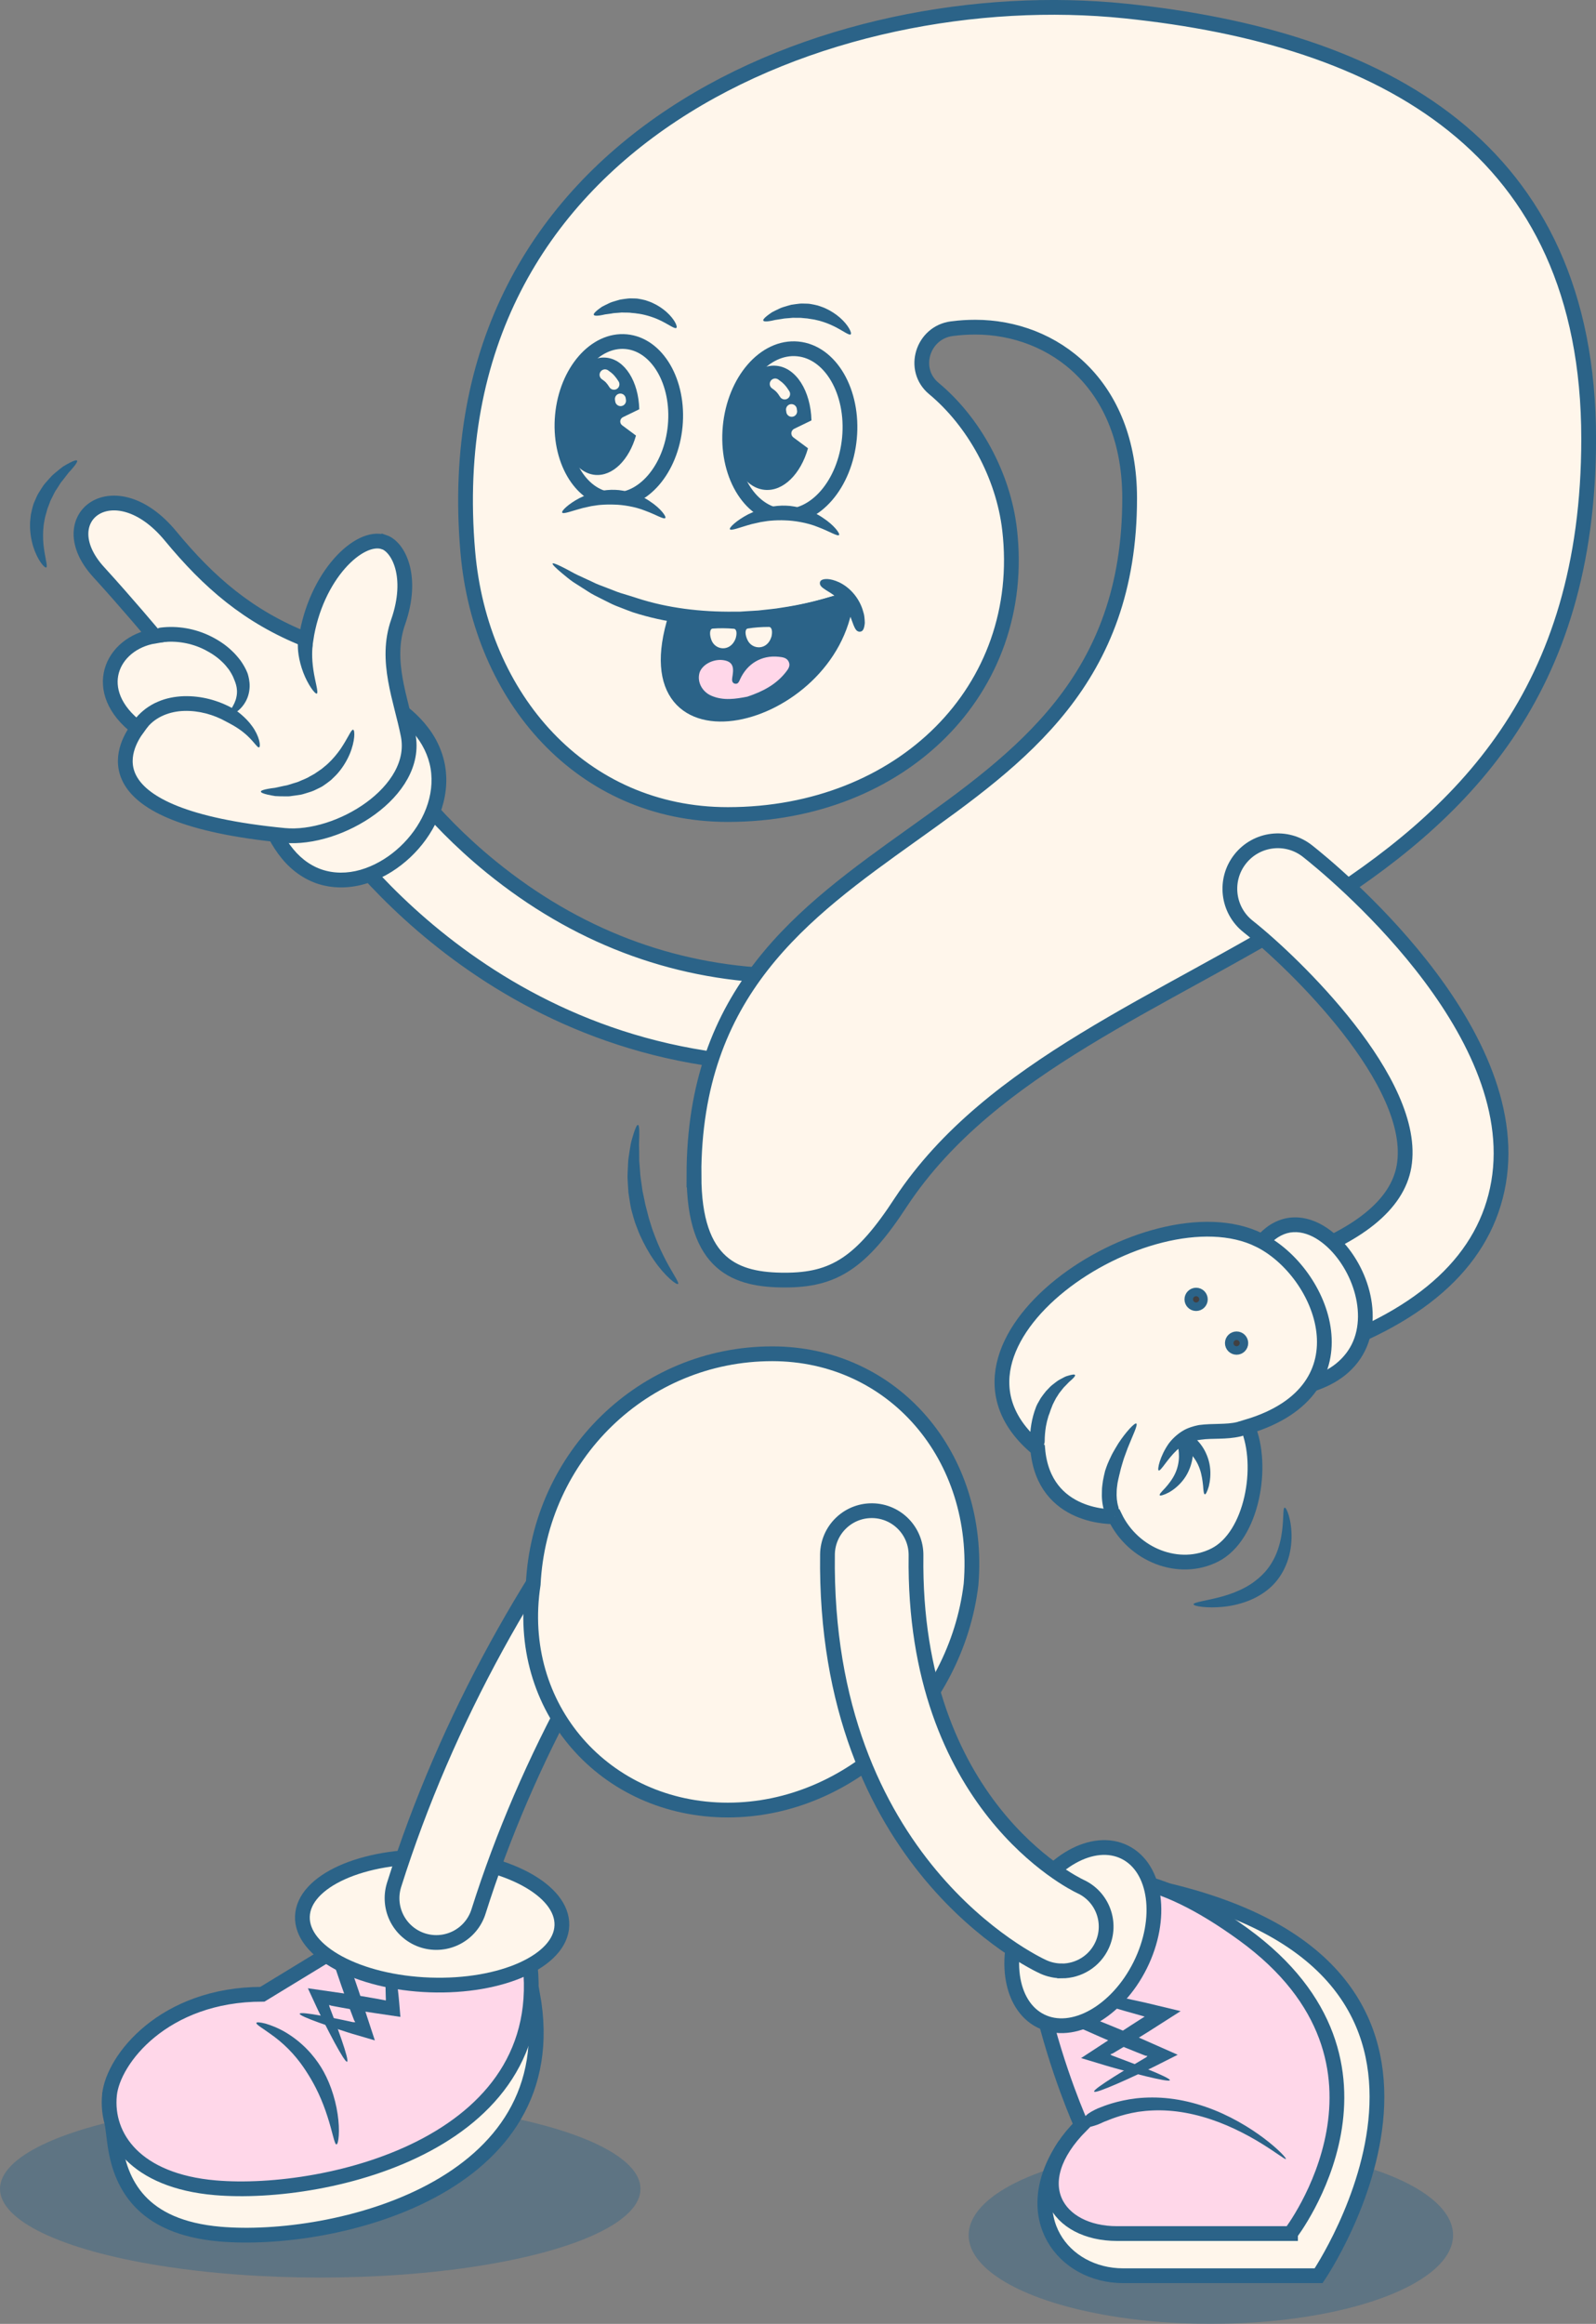 <svg xmlns="http://www.w3.org/2000/svg" xmlns:xlink="http://www.w3.org/1999/xlink" id="Layer_2" viewBox="0 0 432.64 629.54"><rect x="0" y="0" width="432.64" height="629.54" fill="#808080" stroke="none"/><defs><style>.cls-1,.cls-2,.cls-3,.cls-4,.cls-5,.cls-6{fill:none;}.cls-7,.cls-8,.cls-9{fill:#ffd7e9;}.cls-10,.cls-11,.cls-12,.cls-13{fill:#fff6eb;}.cls-10,.cls-2,.cls-3,.cls-14,.cls-4,.cls-15,.cls-8,.cls-12,.cls-13,.cls-9{stroke:#2b6388;}.cls-10,.cls-2,.cls-4,.cls-8,.cls-5,.cls-13,.cls-6{stroke-linecap:round;}.cls-10,.cls-3,.cls-14,.cls-4,.cls-15,.cls-8,.cls-12,.cls-13,.cls-9{stroke-width:4px;}.cls-10,.cls-15,.cls-5{stroke-linejoin:round;}.cls-16{opacity:.4;}.cls-16,.cls-15,.cls-17{fill:#2b6388;}.cls-2{stroke-width:28px;}.cls-2,.cls-3,.cls-14,.cls-4,.cls-8,.cls-12,.cls-13,.cls-6,.cls-9{stroke-miterlimit:10;}.cls-14{fill:#414042;}.cls-18{clip-path:url(#clippath-1);}.cls-5{stroke-width:2.94px;}.cls-5,.cls-6{stroke:#fff6eb;}.cls-19{clip-path:url(#clippath);}.cls-6{stroke-width:20px;}</style><clipPath id="clippath"><ellipse class="cls-3" cx="214.11" cy="117.17" rx="22.74" ry="16.24" transform="translate(77.37 319.34) rotate(-84.62)"></ellipse></clipPath><clipPath id="clippath-1"><ellipse class="cls-3" cx="167.76" cy="113.97" rx="21.49" ry="15.35" transform="translate(38.55 270.29) rotate(-84.62)"></ellipse></clipPath></defs><g id="Layer_1-2"><ellipse class="cls-16" cx="86.81" cy="592.97" rx="86.81" ry="24.03"></ellipse><ellipse class="cls-16" cx="328.24" cy="605.52" rx="65.66" ry="24.03"></ellipse><path class="cls-12" d="M357.45,616.5c-21.45,0-36.8,0-53,0s-28.64-15.89-16.09-34.93c0,0,9.55-4.48,5.17-23.31-4.38-18.83-13.28-54.3,20.96-46.6,99.03,22.27,42.96,104.84,42.96,104.84Z"></path><path class="cls-9" d="M349.83,605.08c-21.45,0-30.84,0-47.04,0s-25.39-13.57-9.63-29.34c0,0-6.57-14.45-10.95-33.28-4.38-18.83,6.76-53.42,54.92-18.39,48.16,35.03,12.7,81,12.7,81Z"></path><path class="cls-17" d="M317.13,563.54c-.11.34-2.72-.15-6.58-1.09-1.93-.47-4.17-1.05-6.56-1.7-.6-.16-1.21-.33-1.82-.5-.31-.08-.62-.17-.93-.26-.39-.11-.78-.23-1.18-.34-2.31-.69-4.65-1.4-7-2.11,2.24-1.47,4.49-2.93,6.69-4.37,1.2-.8,2.38-1.58,3.51-2.33,2.27-1.49,4.37-2.85,6.1-3.95.17-.11.35-.22.53-.33l.24-.15h0s0,0,.01,0c.02,0,.05,0,.11-.03.01,0,.02-.02,0-.05,0-.01-.02-.02-.04-.04l-.03-.02h-.02s-.31-.1-.31-.1c-1.66-.47-3.37-.95-5.07-1.43-3.4-.98-6.79-1.98-9.79-2.91-5.99-1.86-10.42-3.42-10.31-3.88.12-.46,4.76.26,10.92,1.45,3.08.6,6.54,1.31,10,2.06,1.73.38,3.46.76,5.15,1.13,3.21.77,6.34,1.52,9.29,2.23-3.15,2.01-6.05,3.85-8.54,5.45-1.76,1.11-3.89,2.42-6.22,3.83-1.16.7-2.37,1.42-3.61,2.16-.11.07-.06.03-.08.04h-.03s-.06.03-.06.03l-.14.05-.38.16c.09.08.25.18.51.32,1.14.43,2.26.85,3.35,1.26,2.32.88,4.48,1.71,6.32,2.46,3.67,1.49,6.07,2.62,5.96,2.96Z"></path><path class="cls-17" d="M296.58,566.62c-.18-.33,2.04-1.91,5.41-4.03,1.68-1.06,3.65-2.26,5.76-3.51.53-.31,1.06-.63,1.6-.95l.81-.48.41-.24c.09-.05.08-.05.1-.06l.04-.03c.19-.16.29-.27.33-.34-.23-.05-.38-.08-.48-.09h-.03s-.02,0-.02,0l-.16-.06c-.27-.1-.53-.21-.79-.31-.52-.21-1.04-.41-1.54-.61-2.01-.8-3.86-1.56-5.39-2.21-1.33-.58-2.87-1.24-4.53-1.96-2.39-1.06-4.96-2.19-7.6-3.36.88-.95,1.76-1.91,2.65-2.87l1.15-1.24.71-.74c.95-.98,1.9-1.96,2.83-2.91,1.86-1.9,3.66-3.7,5.24-5.23,3.16-3.07,5.48-5.1,5.78-4.83.3.27-1.45,2.8-4.15,6.29-1.35,1.74-2.93,3.73-4.61,5.79-.84,1.03-1.71,2.08-2.57,3.14l-.65.79-.16.2-.02.03-.03.06c-.03.07-.05.12-.06.16l.17.03h.06s.03,0,.03,0h.01l.15.06c.9.36,1.77.71,2.62,1.04,1.68.69,3.23,1.33,4.57,1.88,1.56.66,3.39,1.45,5.37,2.34,3.05,1.35,6.33,2.8,9.66,4.27-2.15,1.08-4.31,2.17-6.45,3.25l-1.13.55-.85.4c-.57.27-1.13.53-1.68.79-2.22,1.04-4.32,1.99-6.14,2.79-3.65,1.59-6.19,2.53-6.36,2.2Z"></path><ellipse class="cls-13" cx="293.53" cy="524.68" rx="25.54" ry="17.37" transform="translate(-306.98 553.53) rotate(-63.53)"></ellipse><path class="cls-17" d="M299.83,574.59c-.45.16-.89.35-1.32.57-.61.29-1.21.52-1.78.68-.56.18-1.09.33-1.57.39-.96.13-1.71-.02-2-.48-.29-.47-.05-1.18.6-1.97.33-.39.75-.82,1.27-1.21.53-.37,1.15-.72,1.82-1.05.47-.24.96-.45,1.46-.63.68-.26,4.34-1.81,9.75-2.45,2.7-.29,5.8-.33,9.02.05,3.22.37,6.55,1.16,9.73,2.26,6.37,2.18,12.02,5.64,15.9,8.58,3.89,2.94,6.05,5.36,5.86,5.55-.19.21-2.66-1.78-6.73-4.27-4.05-2.49-9.74-5.45-15.87-7.17-3.06-.87-6.2-1.45-9.18-1.65-2.99-.21-5.81-.05-8.23.3-4.86.78-8.09,2.27-8.71,2.5Z"></path><path class="cls-13" d="M144.37,540.26s-114.58,25.05-114.68,27.28c-.1,2.23.83,8.46,1.34,12.55,1.41,11.38,7.12,23.29,28.66,25.14,30.37,2.61,94.4-12.22,84.69-64.97Z"></path><path class="cls-8" d="M143.03,527.71c-.69-15.3-13.4-25.38-29.05-24.63-15.66.75-30.37,11.25-26.66,27.29l-.04.04s0,0,0,0l-16.15,9.84c-26.7,0-40.49,17.63-41.45,27.28-1.14,11.41,7.12,23.29,28.66,25.14,30.37,2.61,94.4-12.22,84.69-64.97Z"></path><path class="cls-17" d="M81.26,545.51c.09-.34,2.39-.07,5.78.54,1.7.31,3.67.7,5.77,1.14.53.11,1.06.23,1.6.34l.82.18.41.09c.13.03.09.01.15.02.25.01.42,0,.53,0-.15-.27-.24-.4-.33-.53-.45-1.17-.88-2.32-1.3-3.43-.83-2.21-1.57-4.25-2.16-5.94-.86-2.54-1.9-5.57-3.02-8.87,1.33.23,2.7.47,4.08.72.68.12,1.36.24,2.05.37.41.08.83.16,1.24.24,1.43.29,2.89.58,4.34.87,2.89.59,5.74,1.21,8.24,1.79,5.01,1.16,8.65,2.18,8.57,2.63-.07.45-3.85.26-8.97-.23-2.56-.25-5.45-.57-8.38-.93-1.46-.19-2.94-.37-4.39-.56l-.54-.07c-.17-.02-.42-.06-.36-.04-.03,0-.05.01-.07.02-.04.01-.05.03-.06.04.05.07.08.1.1.1.33.94.65,1.81.93,2.61.6,1.71,1.29,3.77,2.02,6.02.36,1.12.73,2.29,1.12,3.48.72,2.19,1.45,4.41,2.18,6.64-2.05-.6-4.1-1.2-6.11-1.79-.36-.11-.71-.22-1.07-.33l-.8-.26c-.53-.17-1.05-.34-1.56-.51-2.05-.67-3.95-1.32-5.57-1.91-3.24-1.17-5.36-2.08-5.26-2.43Z"></path><path class="cls-17" d="M94.09,558.52c-.34.15-1.66-1.98-3.4-5.19-.87-1.61-1.85-3.49-2.86-5.5-.52-1.05-1.05-2.12-1.59-3.21-.92-1.99-1.86-4-2.78-5.99,3.27.47,6.49.93,9.46,1.36,1.97.28,3.78.55,5.3.8,1.18.2,2.53.44,3.99.69.69.13,1.41.26,2.15.4.03.02.08.05.17.09.02-.03.03-.07.05-.13v-.05s.02,0,.02-.02v-.12s-.01-.24-.01-.24l-.03-.97c-.03-1.3-.06-2.61-.09-3.89-.05-2.56-.07-5.02-.06-7.17.03-4.3.22-7.34.63-7.36.42-.03,1.01,2.96,1.61,7.21.3,2.13.61,4.57.91,7.12.14,1.27.28,2.57.43,3.86l.1.97.14,1.5c.1,1.24.21,2.48.31,3.7-2.42-.36-4.77-.7-6.96-1.03-1.46-.22-2.81-.43-4-.61-1.53-.25-3.34-.57-5.3-.93-.49-.09-.99-.19-1.5-.28-.25-.05-.51-.1-.77-.15l-.33-.06-.03-.02c-.08-.04-.2-.1-.4-.17-.01.08,0,.22.04.45.4,1.05.8,2.1,1.18,3.11.79,2.11,1.52,4.1,2.11,5.83,1.19,3.46,1.86,5.86,1.51,6.01Z"></path><path class="cls-17" d="M91.2,580.94c-.54,0-1.1-3.53-2.45-7.62-.65-2.05-1.49-4.22-2.4-6.18-.91-1.97-1.9-3.71-2.71-5.01-.82-1.33-1.93-3.01-3.3-4.66-1.36-1.66-2.98-3.27-4.6-4.62-1.62-1.35-3.24-2.41-4.41-3.24-1.19-.78-1.93-1.35-1.83-1.61.09-.25,1.02-.17,2.48.2,1.43.42,3.38,1.16,5.38,2.33,1.99,1.17,4.02,2.74,5.71,4.46,1.7,1.71,3.05,3.55,3.97,5.04.93,1.49,1.94,3.52,2.74,5.76.8,2.24,1.42,4.68,1.74,6.93.69,4.51.25,8.21-.32,8.2Z"></path><ellipse class="cls-10" cx="117.14" cy="520.42" rx="17.34" ry="35.19" transform="translate(-407.1 619.03) rotate(-87.97)"></ellipse><path class="cls-2" d="M118.27,514.23c13.7-43.38,36.58-83.9,63.44-116.99"></path><path class="cls-6" d="M118.27,514.23c13.7-43.38,36.58-83.9,63.44-116.99"></path><path class="cls-11" d="M209.65,288.33c-.15,0-.29,0-.44,0-80.65-2.9-121.12-66.28-122.8-68.97-3.51-5.63-1.8-13.04,3.83-16.55,5.62-3.51,13.01-1.8,16.53,3.8h0c.09.14,9.08,14.21,26.43,28.3,22.8,18.51,48.66,28.4,76.87,29.42,6.63.24,11.81,5.81,11.57,12.44-.23,6.48-5.56,11.58-12,11.58Z"></path><path class="cls-4" d="M209.65,288.33c-.15,0-.29,0-.44,0-80.65-2.9-121.12-66.28-122.8-68.97-3.51-5.63-1.8-13.04,3.83-16.55,5.62-3.51,13.01-1.8,16.53,3.8h0c.09.14,9.08,14.21,26.43,28.3,22.8,18.51,48.66,28.4,76.87,29.42,6.63.24,11.81,5.81,11.57,12.44-.23,6.48-5.56,11.58-12,11.58Z"></path><path class="cls-13" d="M188.11,318.46c0-99.79,118.11-84.98,118.11-183.48,0-30.9-20.64-46.35-41.85-46.35-2.09,0-4.22.13-6.34.41-7.96,1.03-11.06,11.07-4.89,16.2,10.85,9.01,18.82,23.53,20.53,38.18,5.06,43.41-29.36,77.24-76.38,77.24-39.56,0-67.05-31.53-70.48-71.16C117.07,37.17,225.4-5.24,305.08,2.99c69.58,7.19,125.57,36.7,125.57,115.88,0,137.77-137.61,133.27-186.34,206.66-10.89,16.74-18.35,21.25-31.53,21.25s-24.65-3.86-24.65-28.33ZM209.33,366.74c32.68,0,56.76,27.68,53.9,62.45-4.01,33.48-32.68,61.16-65.94,61.16s-57.91-27.68-52.75-61.16c1.72-34.76,29.81-62.45,64.79-62.45Z"></path><path class="cls-17" d="M172.95,304.74c.27.06.37,1.09.35,2.68,0,.8-.08,1.74-.07,2.78.03,1.04.05,2.18.05,3.37,0,.3,0,.6,0,.9.03.3.05.61.08.91.05.61.09,1.23.14,1.85.05,1.24.25,2.47.43,3.66.08.6.16,1.18.24,1.75.12.56.24,1.11.35,1.64.23,1.05.38,2.03.63,2.86.24.84.45,1.83.74,2.87.35,1.03.64,2.16,1.05,3.3.82,2.26,1.78,4.65,2.85,6.75,2.07,4.26,4.4,7.37,4.03,7.75-.39.42-3.62-2.16-6.46-6.3-1.46-2.04-2.77-4.47-3.85-6.84-.54-1.19-.94-2.39-1.37-3.48-.37-1.12-.64-2.18-.89-3.09-.28-.91-.42-2-.61-3.16-.09-.58-.18-1.18-.28-1.8-.04-.62-.08-1.26-.13-1.91-.04-.65-.07-1.31-.11-1.97-.04-.66.03-1.33.04-1.99.03-.66.06-1.32.09-1.97.02-.32.03-.64.05-.96.04-.32.09-.63.13-.94.18-1.24.36-2.41.55-3.47.22-1.05.53-1.98.76-2.76.49-1.55.91-2.48,1.18-2.42Z"></path><path class="cls-11" d="M353.14,366.79c-5.42,0-10.47-3.41-12.31-8.82-2.31-6.8,1.33-14.19,8.13-16.5,19.2-6.53,29.84-15.11,31.64-25.51,3.91-22.67-30.06-55.33-42.27-64.98-5.63-4.45-6.59-12.63-2.15-18.26,4.45-5.64,12.62-6.6,18.25-2.16,6.06,4.77,58.99,47.85,51.8,89.79-3.52,20.53-19.97,35.92-48.9,45.76-1.39.47-2.8.7-4.19.7Z"></path><path class="cls-4" d="M353.14,366.79c-5.42,0-10.47-3.41-12.31-8.82-2.31-6.8,1.33-14.19,8.13-16.5,19.2-6.53,29.84-15.11,31.64-25.51,3.91-22.67-30.06-55.33-42.27-64.98-5.63-4.45-6.59-12.63-2.15-18.26,4.45-5.64,12.62-6.6,18.25-2.16,6.06,4.77,58.99,47.85,51.8,89.79-3.52,20.53-19.97,35.92-48.9,45.76-1.39.47-2.8.7-4.19.7Z"></path><path class="cls-11" d="M103.18,189.12c44.42,23.86-17.45,78.84-31.69,29.12"></path><path class="cls-1" d="M103.18,189.12c44.42,23.86-17.45,78.84-31.69,29.12"></path><path class="cls-17" d="M74.18,220.12c.63,1.81,1.37,3.57,2.24,5.26.89,1.66,1.9,3.24,3.08,4.66,2.33,2.85,5.39,4.98,8.85,5.85,3.45.89,7.2.58,10.67-.67,3.48-1.23,6.71-3.3,9.45-5.87,2.74-2.57,5-5.67,6.52-9.07,1.52-3.39,2.25-7.1,1.91-10.72-.32-3.62-1.77-7.08-4.02-10.01-1.12-1.47-2.42-2.82-3.83-4.06-1.45-1.21-2.98-2.33-4.61-3.33-1.19-.71-1.77-2.05-1.25-3.03.51-.97,2.02-1.17,3.34-.38,1.79,1.1,3.5,2.34,5.13,3.71,1.61,1.4,3.1,2.95,4.41,4.68,2.64,3.43,4.42,7.65,4.81,12.05.42,4.39-.48,8.8-2.24,12.72-1.76,3.93-4.33,7.44-7.43,10.36-3.11,2.91-6.77,5.28-10.86,6.73-4.06,1.46-8.66,1.89-13,.77-4.36-1.09-8.19-3.81-10.92-7.16-1.39-1.67-2.55-3.49-3.55-5.36-.97-1.89-1.79-3.83-2.47-5.81-.48-1.46.03-2.89,1.09-3.18,1.07-.3,2.25.55,2.69,1.88Z"></path><path class="cls-13" d="M104.09,146.86c-6.68-2.24-18.53,9.02-21.16,26.41-15.64-6.25-26.27-15.45-36.72-28.1-15.15-18.32-32.97-4.99-19.48,9.79,7.77,8.51,15.16,17.36,15.16,17.36-11.78,1.95-17.63,14.97-4.58,24.92-3.58,4.86-14.49,23.83,39.74,29.08,14.8,1.43,36.59-11.96,33.59-27.17-1.91-9.68-6.4-20.12-2.72-30.63,4.32-12.35.07-20.36-3.82-21.67Z"></path><path class="cls-17" d="M70.71,214.44c.02-.27.75-.52,1.89-.73.57-.11,1.23-.2,1.97-.29.73-.16,1.51-.34,2.33-.51.41-.1.83-.13,1.24-.27.41-.13.82-.26,1.23-.39l1.23-.37c.4-.14.78-.34,1.16-.49.75-.33,1.51-.6,2.12-1,.62-.38,1.25-.63,1.71-.99.48-.35,1.06-.7,1.65-1.13.54-.49,1.2-.94,1.78-1.52,1.2-1.12,2.33-2.48,3.28-3.83.92-1.36,1.67-2.69,2.22-3.67.54-.99.92-1.61,1.19-1.57.56.07.54,3.13-.91,6.59-.73,1.72-1.8,3.51-3.08,5.01-.62.77-1.36,1.39-1.99,2.03-.69.57-1.38,1.04-1.97,1.46-.58.44-1.36.74-2.16,1.15-.79.43-1.71.68-2.65.97-.47.13-.94.31-1.43.39l-1.47.22c-.49.07-.97.13-1.45.2-.48.06-.95.02-1.41.03-.92,0-1.79-.02-2.58-.07-.78-.12-1.48-.26-2.06-.39-1.16-.27-1.85-.55-1.83-.83Z"></path><path class="cls-17" d="M20.89,124.78c.16.22-.24.88-.97,1.77-.37.45-.81.95-1.32,1.49-.45.59-.94,1.24-1.46,1.89-.25.34-.55.64-.78,1.01-.23.36-.46.73-.69,1.09l-.71,1.08c-.22.36-.38.76-.57,1.12-.36.74-.77,1.43-.97,2.13-.23.69-.55,1.29-.67,1.86-.14.57-.36,1.22-.54,1.93-.1.72-.32,1.49-.39,2.31-.19,1.63-.19,3.4-.04,5.04.18,1.63.45,3.13.67,4.24.22,1.1.34,1.82.11,1.97-.47.31-2.43-2.04-3.55-5.63-.55-1.78-.88-3.84-.87-5.82-.02-.99.14-1.94.22-2.83.16-.88.39-1.68.57-2.38.17-.71.57-1.44.91-2.27.32-.84.88-1.62,1.4-2.45.28-.4.52-.84.84-1.22l.98-1.12c.33-.36.66-.73.98-1.08.33-.35.72-.63,1.06-.93.71-.59,1.39-1.14,2.02-1.61.68-.41,1.3-.76,1.83-1.03,1.06-.54,1.77-.77,1.93-.55Z"></path><path class="cls-17" d="M80.73,174.82l.03-.43c.05-.82,1.08-1.4,2.16-1.12,1.07.27,1.87.83,1.83,1.43l-.02.33c0,.16-.11.96-.11,2.16-.01,1.19.1,2.75.33,4.3.45,3.11,1.44,6.15.94,6.4-.47.25-2.43-2.42-3.67-5.67-.62-1.61-1.06-3.34-1.27-4.74-.22-1.39-.21-2.45-.21-2.65Z"></path><path class="cls-17" d="M63.36,183.77c-.33-.82-.8-1.62-1.32-2.39-.57-.75-1.17-1.48-1.88-2.13-1.38-1.34-3.05-2.42-4.8-3.3-3.52-1.75-7.55-2.44-11.4-1.96-.89.12-1.82-.59-2.08-1.67-.25-1.06.44-2.14,1.56-2.29,4.68-.59,9.49.26,13.67,2.33,2.09,1.04,4.08,2.33,5.79,3.99.87.81,1.65,1.73,2.38,2.7.69,1,1.32,2.07,1.79,3.25.1.28.44,1.27.57,2.67.14,1.4-.1,3.24-.88,4.76-.76,1.53-1.91,2.68-2.88,3.27-.96.62-1.69.8-1.84.6-.38-.46,1.65-2.45,2.06-4.84.25-1.17.15-2.34-.11-3.24-.25-.91-.57-1.55-.64-1.75Z"></path><path class="cls-17" d="M61.32,195.49c-3.45-1.94-7.47-3.01-11.38-2.9-3.89.11-7.66,1.57-10.01,4.46-.56.64-1.68.79-2.64.2-.93-.56-1.2-1.86-.42-2.77.77-.97,1.72-1.79,2.7-2.55,1.01-.71,2.07-1.36,3.21-1.82,2.25-.99,4.66-1.42,7.03-1.51,4.76-.13,9.39,1.12,13.48,3.42.48.26,3.25,2.13,5.07,4.72.93,1.27,1.58,2.68,1.87,3.78.3,1.1.24,1.87,0,1.94-.28.1-.71-.48-1.38-1.24-.66-.77-1.54-1.74-2.57-2.58-2.04-1.73-4.55-2.92-4.95-3.14Z"></path><path class="cls-11" d="M287.8,533.92c-1.67,0-3.37-.35-4.98-1.08-2.43-1.11-59.61-28.11-58.51-111.75.09-6.57,5.44-11.84,12-11.84.05,0,.11,0,.16,0,6.63.09,11.93,5.53,11.84,12.16-.88,67.41,42.68,88.75,44.54,89.63,6.03,2.75,8.66,9.85,5.91,15.88-2.01,4.42-6.38,7.02-10.95,7.02Z"></path><path class="cls-4" d="M287.8,533.92c-1.67,0-3.37-.35-4.98-1.08-2.43-1.11-59.61-28.11-58.51-111.75.09-6.57,5.44-11.84,12-11.84.05,0,.11,0,.16,0,6.63.09,11.93,5.53,11.84,12.16-.88,67.41,42.68,88.75,44.54,89.63,6.03,2.75,8.66,9.85,5.91,15.88-2.01,4.42-6.38,7.02-10.95,7.02Z"></path><path class="cls-17" d="M323.54,434.61c-.01-.6,3.68-.97,7.85-2.14,2.09-.58,4.27-1.41,6.13-2.42,1.87-1,3.39-2.21,4.44-3.22,1.09-1.02,2.32-2.52,3.28-4.36.99-1.83,1.67-4.02,2.05-6.1.79-4.19.39-7.82.93-7.94.53-.16,1.99,3.43,1.89,8.21-.05,2.37-.51,5.03-1.53,7.39-.98,2.37-2.46,4.38-3.84,5.67-1.35,1.32-3.37,2.72-5.68,3.7-2.31.99-4.86,1.6-7.18,1.86-4.67.51-8.35-.15-8.35-.64Z"></path><path class="cls-11" d="M341.6,336.99c17.01-21.55,48.12,30.23,11.27,38.78"></path><path class="cls-1" d="M341.6,336.99c17.01-21.55,48.12,30.23,11.27,38.78"></path><path class="cls-17" d="M354.17,373.36c2.61-.76,5.09-1.85,7.23-3.37,2.12-1.53,3.86-3.48,5.01-5.78,2.32-4.61,2.11-10.31.38-15.39-.86-2.56-2.12-5-3.67-7.2-1.56-2.2-3.44-4.16-5.59-5.62-2.14-1.46-4.58-2.34-6.92-2.2-2.34.11-4.53,1.32-6.3,3.15-.65.64-1.81.72-2.7.03-.86-.66-1.01-1.98-.16-2.83,1.13-1.16,2.46-2.21,3.97-2.98,1.51-.77,3.22-1.28,4.95-1.36,3.49-.2,6.76,1.08,9.38,2.87,2.66,1.8,4.83,4.1,6.62,6.62,1.79,2.53,3.21,5.3,4.2,8.23.99,2.93,1.56,6.03,1.54,9.19-.02,3.15-.67,6.38-2.13,9.28-1.44,2.91-3.67,5.39-6.25,7.24-2.6,1.85-5.5,3.1-8.44,3.96-1.09.3-2.17-.36-2.41-1.43-.24-1.08.35-2.15,1.29-2.41Z"></path><path class="cls-13" d="M341.36,335.95c17.32,8.57,30.32,40.49-3.16,50.53,4.57,10.64,1.22,29.64-8.88,34.77-9.6,4.88-22.08.14-27.11-10.37,0,0-19.28.9-20.91-18.37-34.13-28.13,30.47-71.2,60.06-56.56Z"></path><path class="cls-11" d="M320.98,390.02s7.79,3.57,5.6,14.81"></path><path class="cls-17" d="M321.29,392.6l-.27-.22c-.5-.38-.48-1.36-.03-2.37.45-1.02,1.64-1.42,2.41-.84l.4.31c.18.14,1.13.96,2.09,2.37.96,1.39,1.82,3.41,2.09,5.44.29,2.03.04,3.99-.3,5.37-.4,1.38-.82,2.21-1.08,2.16-.28-.05-.38-.98-.47-2.3-.14-1.32-.35-3.03-.91-4.59-.54-1.57-1.42-2.94-2.25-3.84-.83-.91-1.54-1.4-1.67-1.49Z"></path><path class="cls-11" d="M320.98,390.02s3.25,9.22-6.61,15.03"></path><path class="cls-17" d="M319.4,392.18l-.05-.37c-.1-.68.59-1.41,1.63-1.79,1.04-.38,2.17.18,2.32,1.15l.07.51c.03.24.15,1.51-.1,3.24-.24,1.72-.98,3.9-2.26,5.65-1.26,1.76-2.9,3.06-4.22,3.77-1.34.69-2.29.94-2.42.72-.15-.25.52-.95,1.46-1.94.92-1.02,2.03-2.42,2.74-3.98.73-1.56,1.01-3.24,1.02-4.54.01-1.31-.17-2.23-.2-2.4Z"></path><path class="cls-11" d="M302.21,410.88s-6.03-7.77,5.82-25.24"></path><path class="cls-17" d="M303.43,399.53c-.19.74-.34,1.49-.49,2.23-.08.74-.23,1.49-.23,2.22-.08,1.47.04,2.93.45,4.22.29.98-.1,1.99-.95,2.68-.87.72-2.43-.01-2.87-1.5-.59-1.87-.72-3.76-.63-5.58,0-.92.17-1.8.28-2.7.17-.88.35-1.75.57-2.61.12-.31.44-1.45,1.09-2.85.34-.69.67-1.5,1.12-2.27.45-.78.92-1.6,1.41-2.38,2.03-3.1,4.43-5.64,4.85-5.35.48.33-1.05,3.4-2.34,6.65-.3.81-.6,1.64-.89,2.42-.29.78-.47,1.54-.69,2.2-.41,1.33-.57,2.33-.68,2.61Z"></path><path class="cls-17" d="M324.99,386.05c3.9-.51,7.36-.06,10.41-.82.6-.1,1.15-.09,1.66.14.5.22.94.6,1.15,1.11s.12,1.07-.23,1.56c-.34.49-.95.96-1.7,1.09-3.89.91-7.61.43-10.72.88-.29.06-1.32.14-2.58.5-1.24.39-2.69,1.21-4,2.37-2.56,2.42-4.34,5.73-4.89,5.47-.43-.17.32-3.89,2.77-7.34,1.27-1.69,3.08-3.15,4.75-3.92,1.68-.74,2.99-.95,3.37-1.03Z"></path><path class="cls-11" d="M281.31,392.51s-1.86-14.45,10.12-20"></path><path class="cls-17" d="M284.58,382.65l-.35.92-.27.96c-.2.63-.29,1.3-.44,1.94-.21,1.32-.33,2.66-.33,4,0,1.02-.81,1.89-1.9,2.04-1.1.15-2.1-.8-2.1-2.02,0-3.14.48-6.28,1.64-9.28.06-.14.17-.47.4-.89.24-.42.55-.96.9-1.58.42-.58.88-1.24,1.42-1.88.29-.3.59-.61.89-.93.29-.31.6-.62.96-.87.69-.52,1.33-1.08,2.04-1.42.7-.36,1.3-.75,1.91-.9,1.17-.37,1.95-.49,2.07-.24s-.43.85-1.27,1.58c-.44.33-.85.87-1.34,1.33-.51.45-.92,1.07-1.38,1.62-.24.27-.44.57-.62.88-.19.3-.38.6-.57.89-.34.6-.6,1.2-.87,1.71-.21.54-.4,1.01-.54,1.38-.14.36-.2.64-.26.76Z"></path><circle class="cls-14" cx="324.24" cy="352" r="1.15"></circle><circle class="cls-14" cx="335.21" cy="363.85" r="1.15"></circle><g class="cls-19"><ellipse class="cls-11" cx="214.11" cy="117.17" rx="22.74" ry="16.24" transform="translate(77.37 319.34) rotate(-84.62)"></ellipse><path class="cls-17" d="M197.87,114.86c.87-9.28,6.51-16.34,12.58-15.77,5.4.51,9.32,6.87,9.52,14.8l-4.68,2.27c-.93.45-1.05,1.73-.22,2.34l3.96,2.94c-1.96,6.95-6.7,11.74-11.74,11.26-6.07-.57-10.29-8.56-9.41-17.84Z"></path><path class="cls-5" d="M214.54,110.95c.03.17.06.33.07.49"></path><path class="cls-5" d="M210.13,104.01c1.25.85,1.79,1.48,2.58,2.73"></path></g><ellipse class="cls-3" cx="214.11" cy="117.17" rx="22.74" ry="16.24" transform="translate(77.37 319.34) rotate(-84.62)"></ellipse><path class="cls-17" d="M206.92,86.86c-.13-.25.27-.71,1.02-1.31.38-.3.84-.63,1.37-.98.56-.29,1.18-.6,1.85-.91.66-.34,1.4-.55,2.16-.77l1.14-.32c.39-.07.78-.12,1.16-.17.77-.11,1.52-.21,2.23-.16.7.03,1.36,0,1.92.12.57.11,1.22.21,1.91.4.67.24,1.41.45,2.12.79,1.43.65,2.82,1.56,3.93,2.54,2.24,1.97,3.31,4.18,2.85,4.5-.43.32-2.15-1.04-4.45-2.17-1.15-.57-2.42-1.07-3.64-1.42-.6-.19-1.21-.28-1.75-.43-.56-.09-1.07-.17-1.52-.24-.44-.11-.97-.08-1.53-.16-.56-.09-1.18-.07-1.82-.07-.32,0-.65-.02-.97-.01l-.99.09c-.67.05-1.34.08-1.97.22-.64.11-1.26.2-1.83.28-.56.14-1.07.24-1.52.31-.89.14-1.52.13-1.65-.11Z"></path><path class="cls-11" d="M227.44,144.95c-4.4-3.82-15.11-10.49-29.58-1.57"></path><path class="cls-17" d="M197.86,143.38c-.27-.42,1.79-2.4,4.96-4.05.81-.36,1.65-.77,2.54-1.1.91-.27,1.81-.61,2.73-.78,1.83-.39,3.6-.53,4.95-.47,2.77.05,7.09,1.24,10.03,3.3,3.01,1.95,4.72,4.29,4.37,4.66-.38.44-2.68-1.04-5.67-2.15-2.96-1.23-6.6-1.76-8.89-1.82-1.15-.06-2.63-.04-4.23.11-.8.06-1.61.25-2.44.35-.82.19-1.63.37-2.41.54-3.1.84-5.63,1.91-5.94,1.4Z"></path><g class="cls-18"><ellipse class="cls-11" cx="167.76" cy="113.97" rx="21.49" ry="15.35" transform="translate(38.55 270.29) rotate(-84.62)"></ellipse><path class="cls-17" d="M152.41,111.79c.83-8.77,6.15-15.44,11.89-14.9,5.1.48,8.81,6.5,8.99,13.98l-4.42,2.14c-.88.43-.99,1.63-.21,2.21l3.74,2.78c-1.86,6.57-6.33,11.09-11.1,10.65-5.74-.54-9.72-8.09-8.89-16.86Z"></path><path class="cls-5" d="M168.16,108.09c.03.16.05.31.07.46"></path><path class="cls-5" d="M164,101.53c1.18.8,1.69,1.4,2.44,2.58"></path></g><ellipse class="cls-3" cx="167.76" cy="113.97" rx="21.49" ry="15.35" transform="translate(38.55 270.29) rotate(-84.62)"></ellipse><path class="cls-17" d="M160.97,85.32c-.13-.25.24-.7.94-1.28.35-.29.79-.61,1.29-.95.53-.28,1.12-.58,1.75-.87.62-.33,1.33-.53,2.05-.74l1.08-.31c.37-.07.74-.12,1.1-.17.73-.1,1.45-.2,2.12-.16.67.03,1.29-.01,1.82.11.54.1,1.16.2,1.82.38.64.23,1.34.43,2.01.76,1.36.62,2.68,1.49,3.73,2.43,2.12,1.89,3.11,3.99,2.65,4.32-.43.32-2.07-.94-4.25-1.99-2.17-1.07-4.8-1.77-6.5-1.93-.42-.1-.91-.08-1.44-.16-.53-.09-1.1-.07-1.7-.08-.3,0-.61-.02-.92-.02l-.93.08c-.63.05-1.26.06-1.86.2-.6.1-1.19.18-1.73.24-.53.12-1.02.22-1.44.28-.85.12-1.45.1-1.57-.15Z"></path><path class="cls-11" d="M180.35,140.33c-4.16-3.61-14.28-9.91-27.95-1.48"></path><path class="cls-17" d="M152.4,138.85c-.27-.42,1.66-2.32,4.66-3.9.76-.35,1.56-.74,2.4-1.05.86-.26,1.71-.58,2.58-.75,1.73-.38,3.42-.51,4.7-.45,2.63.05,6.73,1.19,9.51,3.16,2.85,1.87,4.45,4.1,4.09,4.48-.38.44-2.57-.94-5.4-1.97-2.8-1.14-6.22-1.63-8.37-1.67-1.08-.05-2.47-.04-3.97.09-.75.06-1.52.23-2.3.32-.77.17-1.54.34-2.27.5-2.93.77-5.33,1.75-5.64,1.25Z"></path><path class="cls-15" d="M229.38,162.4c-4,33.4-59.6,46.85-46.17,4.64,0,0,.17.01.51.03,19.18,2.83,36.6-1.47,45.66-4.68Z"></path><path class="cls-7" d="M189.57,182.43c.58-2.27,3.64-3.98,6.46-3.6,3.14.42,2.83,2.58,2.46,4.81-.1.6-.06,1.37.68,1.56.89.22,1.15-.51,1.46-1.2,1.95-4.28,5.89-6.56,10.43-6.08,1.07.11,2.21.23,2.74,1.34.55,1.14-.18,2.07-.84,2.9-2.64,3.33-6.24,5.19-10.36,6.57-3.14.61-6.49,1.16-9.76-.25-2.51-1.08-3.86-3.69-3.26-6.05Z"></path><path class="cls-17" d="M233.15,171.13c-.55.03-1.08-.19-1.57-1.33-.56-1.09-.92-3.29-3-6.12-2.14-2.6-4.14-3.37-5.11-4.12-1.04-.67-1.26-1.16-1.21-1.72.05-.53.55-1.04,2.1-.97.77.05,1.8.27,3.1.87,1.28.61,2.83,1.65,4.26,3.45,1.43,1.84,2.06,3.59,2.4,4.94.2.68.21,1.29.27,1.8.05.52.05.95-.02,1.32-.2,1.47-.67,1.83-1.22,1.87Z"></path><path class="cls-17" d="M172.73,162.05c8.4,2.72,17.31,3.74,26.16,3.65h1.66s1.66-.11,1.66-.11l3.32-.2,3.31-.36c1.1-.1,2.2-.27,3.3-.45,4.39-.65,8.73-1.63,12.97-2.9,2-.6,3.89-.33,4.27.72.37,1.02-1.01,2.48-3.12,3.11-4.43,1.33-8.95,2.34-13.51,3.02-1.14.19-2.28.36-3.43.47l-3.44.38-3.46.21-1.73.1h-1.73c-9.23.11-18.56-.96-27.41-3.82-.52-.18-2.29-.85-4.63-1.77-1.17-.47-2.42-1.16-3.75-1.81-1.33-.67-2.73-1.33-4.01-2.2-1.29-.82-2.57-1.64-3.76-2.4-1.17-.79-2.15-1.67-3.01-2.36-1.71-1.43-2.75-2.44-2.59-2.67.16-.22,1.51.36,3.45,1.37.98.48,2.06,1.15,3.3,1.74,1.24.57,2.57,1.19,3.92,1.81,1.31.68,2.73,1.17,4.06,1.68,1.34.49,2.57,1.04,3.72,1.4,2.31.69,4.01,1.22,4.51,1.4Z"></path><path class="cls-11" d="M199.38,173.06c.46-1.39.35-2.66-.46-2.73-1.92-.16-3.84-.19-5.75-.04-.79.06-.92,1.59-.29,3.18,1.09,2.73,5.09,3.15,6.5-.41ZM209.12,172.52c.34-1.43.13-2.68-.69-2.68-1.92,0-3.84.12-5.74.43-.78.13-.79,1.66-.02,3.19,1.32,2.63,5.34,2.72,6.44-.95Z"></path></g></svg>